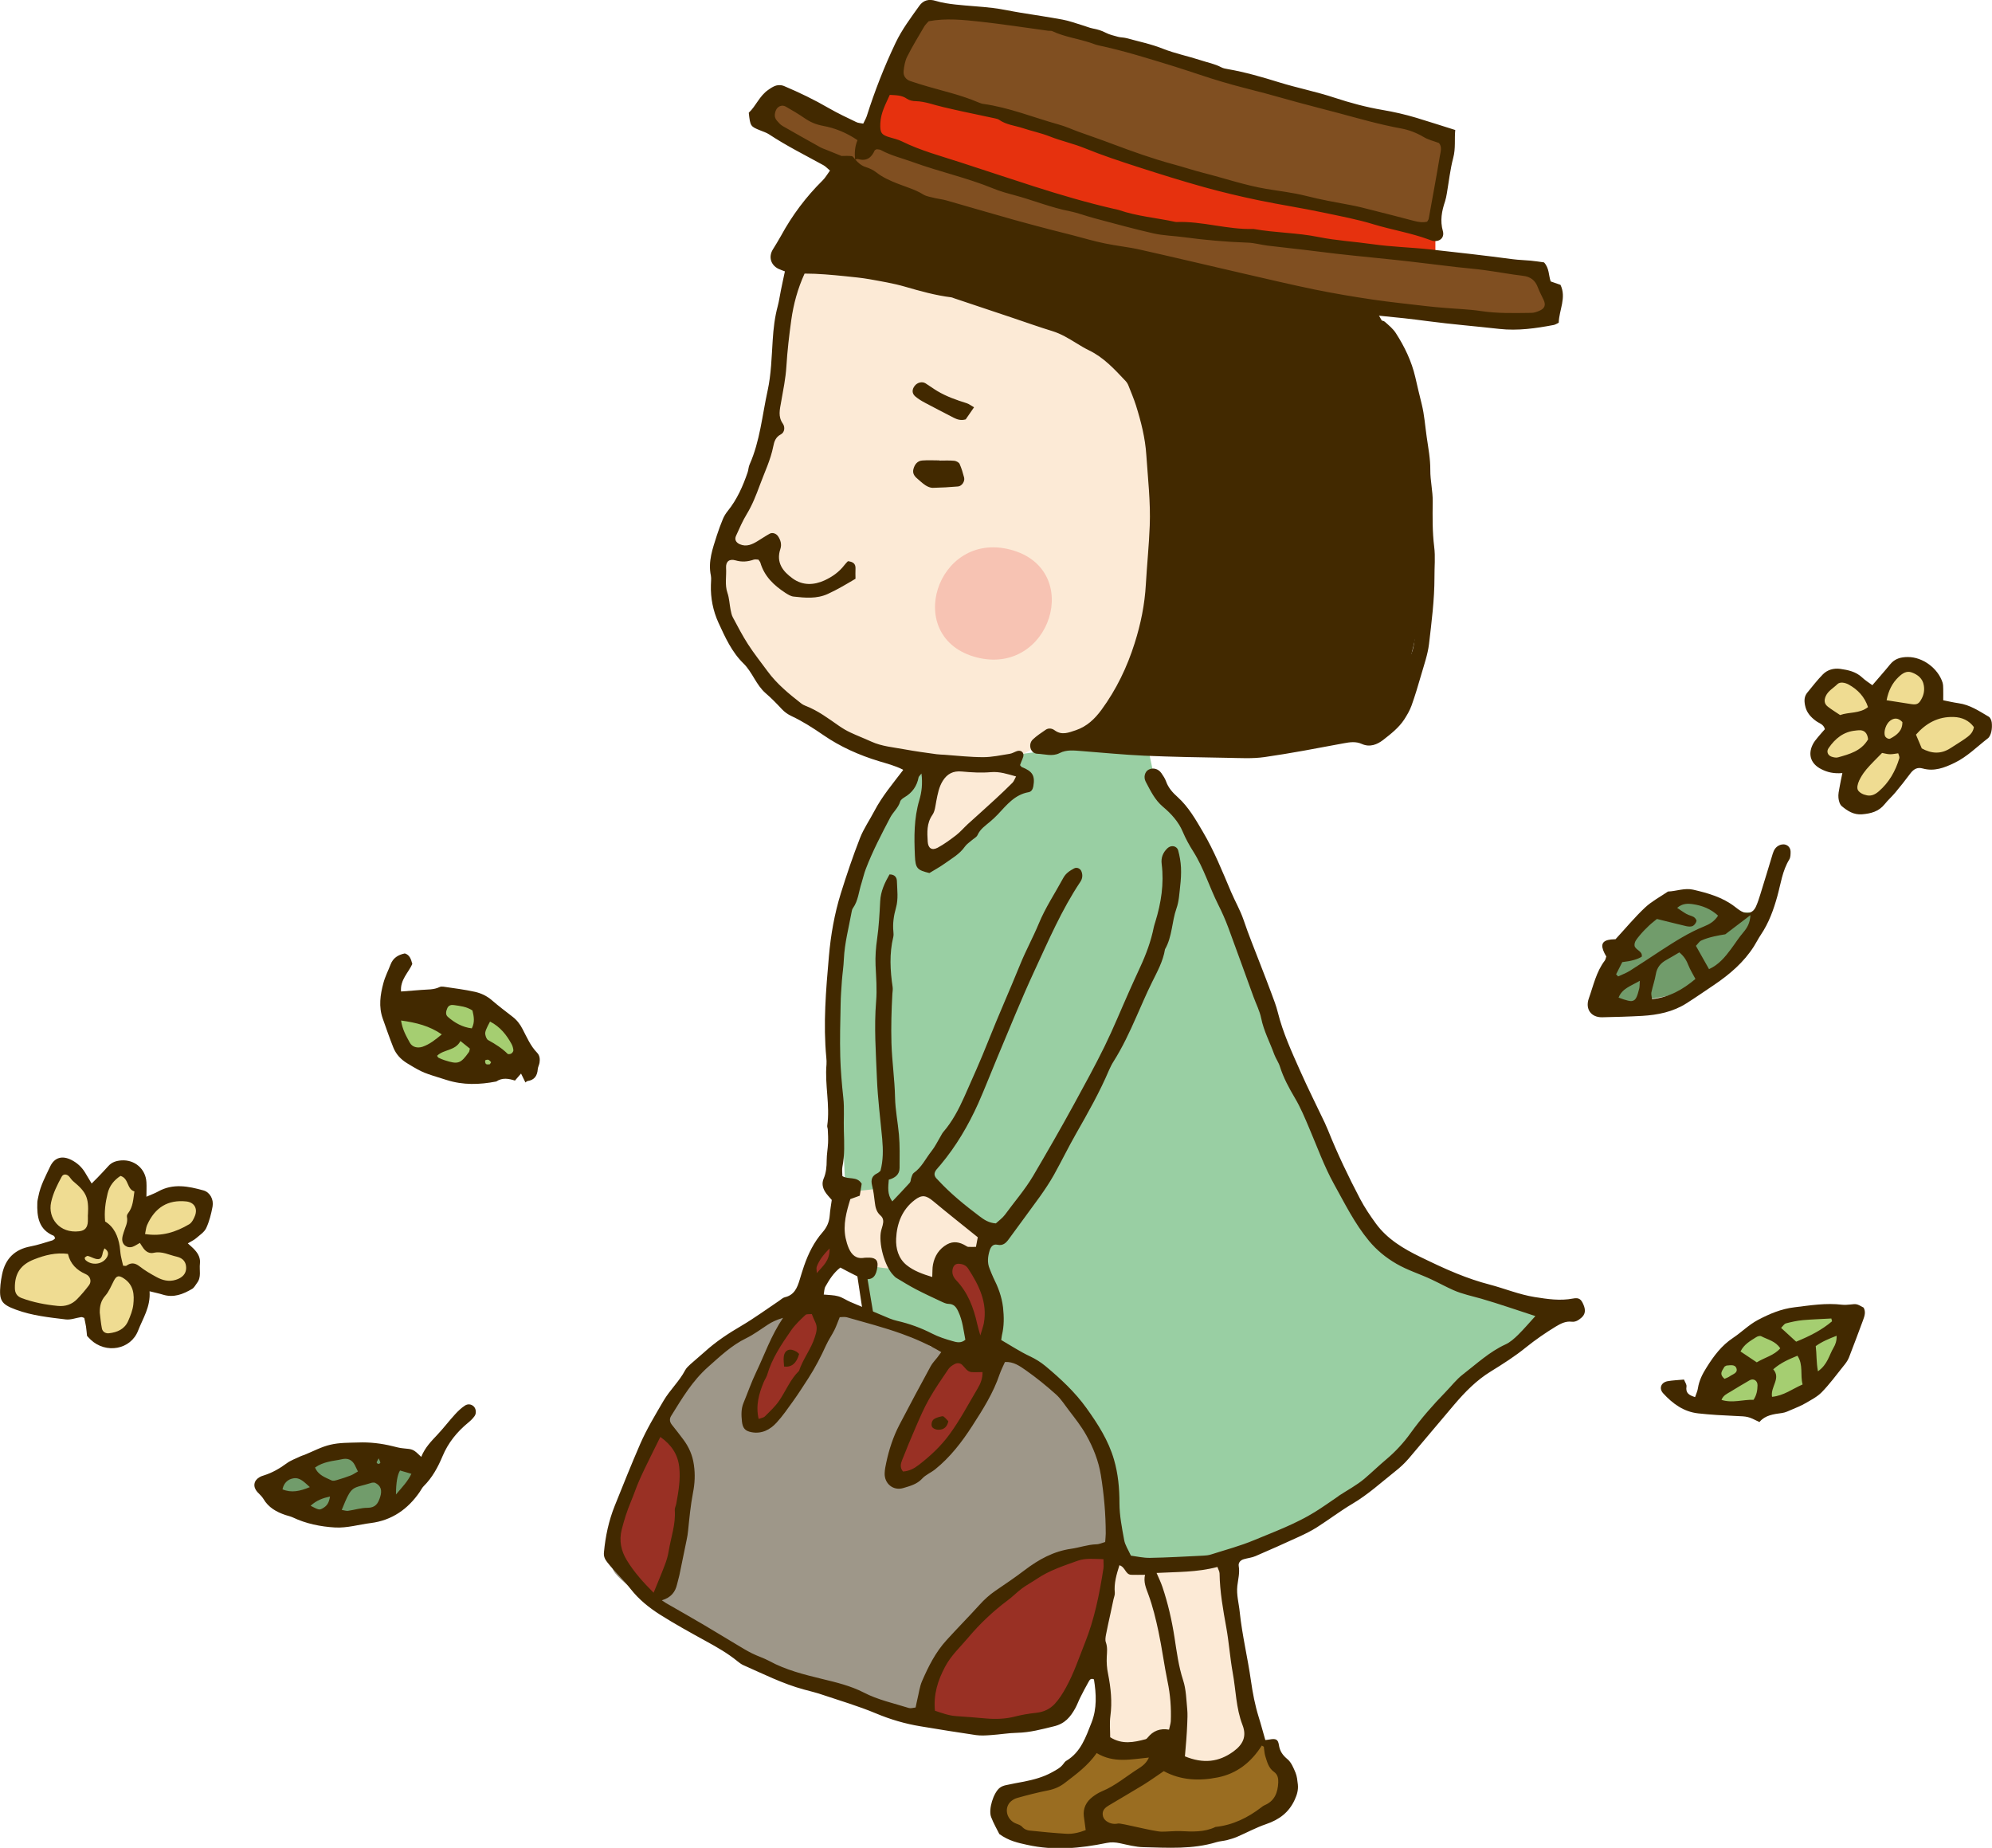 <?xml version="1.0" encoding="UTF-8"?>
<svg id="_レイヤー_2" data-name="レイヤー 2" xmlns="http://www.w3.org/2000/svg" viewBox="0 0 215.62 200">
  <defs>
    <style>
      .cls-1 {
        fill: #f7c3b3;
      }

      .cls-1, .cls-2, .cls-3, .cls-4, .cls-5, .cls-6, .cls-7, .cls-8, .cls-9, .cls-10, .cls-11, .cls-12 {
        stroke-width: 0px;
      }

      .cls-2 {
        fill: #99cfa3;
      }

      .cls-3 {
        fill: #719c6b;
      }

      .cls-4 {
        fill: #422900;
      }

      .cls-5 {
        fill: #a5ce71;
      }

      .cls-6 {
        fill: #9a6d21;
      }

      .cls-7 {
        fill: #993024;
      }

      .cls-8 {
        fill: #804f21;
      }

      .cls-9 {
        fill: #9e9789;
      }

      .cls-10 {
        fill: #e6310e;
      }

      .cls-11 {
        fill: #fcead6;
      }

      .cls-12 {
        fill: #efdc92;
      }
    </style>
  </defs>
  <g id="_レイヤー_1-2" data-name="レイヤー 1">
    <g>
      <path class="cls-6" d="M118.23,188.59s-2.04,2.78-3.98,3.52-5.74,1.95-6.02,2.78,0,3.15,1.57,3.61,6.3.56,6.3.56l3.43-.83s5.65.74,8.98.65,7.32-2.13,8.8-3.33,1.85-.83,1.76-2.41-.65-3.06-.65-3.06l-1.02-1.57-.93-.37-18.25.46Z"/>
      <path class="cls-2" d="M99.07,83.04s-8.5,11.97-8.5,18.91.95,27.12.95,27.12l.44,1.68,2.6,12.49,8.85,2.78,17.31,22.55s9.62.69,12.2.26,14.38-6.16,17.85-10.84,7.46-8.33,9.19-9.37,9.54-6.77,9.54-6.77c0,0-16.48-3.47-18.74-5.9s-12.49-22.38-13.36-25.68-6.25-17.7-7.81-20.3c-1.56-2.6-4.51-5.2-4.51-5.2l-1.04-4.86-24.98,3.12Z"/>
      <path class="cls-11" d="M85.87,28.45s-1.38,10.59-1.56,13.16-3.5,13.53-4.42,14.64-2.49,6.9-1.84,9.11,8.28,13.9,14.08,15.19,9.02,1.75,9.02,1.75c0,0-2.3,11.87-.92,11.41s7.46-5.8,7.46-5.8l2.85-3.31-1.1-1.66.18-.74,3.31-1.75s7.18,1.84,11.14-8.38c3.96-10.22,18.23-41.33-38.2-43.63Z"/>
      <path class="cls-4" d="M91.64,18.86s-5.27,5.17-6.56,8.85c0,0,19.09,3.78,24.95,6.36s13.12,4.47,13.62,10.24c.5,5.77,2.98,20.08.4,25.15-2.58,5.07-7.26,10.94-7.26,10.94,0,0,8.15.89,10.54.99s19.09-1.59,19.49-1.69,3.18,0,3.78-1.29,4.37-14.52,4.18-20.08-.89-12.53-1.69-15.91c-.8-3.38-4.47-9.35-4.47-9.35l-56.97-14.22Z"/>
      <path class="cls-8" d="M155.36,25.22l1.07-10.82s-35.4-9.62-38.07-10.29-18.17-3.34-18.17-3.34l-3.61,8.55s16.03,3.74,18.83,5.21,17.63,5.88,19.23,6.28,20.7,4.41,20.7,4.41Z"/>
      <path class="cls-8" d="M84.03,10.53l18.97,8.28s19.77,5.34,23.64,5.88,18.3,2,18.3,2l22.04,2.94,1.34,5.21s-18.7-.67-29.52-3.34c-10.82-2.67-34.86-8.68-40.21-10.42s-16.16-8.01-16.16-8.01l1.6-2.54Z"/>
      <path class="cls-10" d="M95.66,9.59l-1.6,5.08s25.65,10.29,37.53,11.22l23.78,1.87v-2.54s-28.45-6.14-32.73-7.75-22.17-7.21-22.84-7.21-4.14-.67-4.14-.67Z"/>
      <path class="cls-11" d="M91.52,129.07s-1.57,4.46-.2,6.36,5.77,1.9,5.77,1.9c0,0,4.46,2.89,5.18,2.62s.13-2.82.13-2.82l1.31-1.25h2.36l.72-2.56-6.69-5.31-2.82,2.36-1.64-.46-.66-1.25-3.48.39Z"/>
      <path class="cls-11" d="M120.71,168.57l2.36,1.05,9.84-.79s.33,9.58,1.18,11.15,1.84,7.35,1.64,8.4-1.71,3.08-4.53,2.95-4.4-1.05-4.4-1.05l-.66-.92-6.56-.39-.72-11.42,1.84-8.99Z"/>
      <path class="cls-9" d="M87.21,141.41s-4.12,0-9.46,5.09c-5.34,5.09-13.83,20.38-11.16,23.77,2.67,3.4,19.16,11.89,24.99,13.58,5.82,1.7,16.74,2.91,19.16,2.67s6.06-2.67,7.28-6.55c1.21-3.88,4.85-15.28.97-23.29s-11.89-10.43-11.89-10.43l-6.31-.49s-7.28-5.09-13.58-4.37Z"/>
      <path class="cls-7" d="M86.93,140.58s1.1-4.97,1.79-5.72,1.97-1.21,1.97-1.21c0,0-.46,1.56-.29,1.79s-.29,2.02-.29,2.02l-1.91,3.64,1.45,1.33s-5.72,12.66-7.63,11.8,3.87-12.14,3.87-12.14l1.04-1.5Z"/>
      <path class="cls-7" d="M103.29,135.55s-1.1,1.62-.87,2.49,2.6,5.2,2.6,5.2l-.64,3.58-2.08.69s-6.94,11.45-5.2,12.6,7.29-5.15,8.27-7.63c.98-2.49,1.97-4.86,1.97-4.86l-.24-1.38s2.9-7.7-3.81-10.71Z"/>
      <path class="cls-7" d="M71.55,154.63s2.78,1.5,2.66,3.01-.4,6.88-.81,7.92-2.54,8.15-2.54,8.15c0,0-4.68-4.45-4.63-6.3s5.32-12.78,5.32-12.78Z"/>
      <path class="cls-7" d="M119.65,167.52s-6.07,1.62-10.47,4.74c-4.39,3.12-5.84,6.19-6.48,6.82s-2.49,6.65-2.49,6.65c0,0,7.23,1.1,9.54.87s4.97-.23,6.71-3.35,4.57-12.95,3.18-15.73Z"/>
      <path class="cls-1" d="M109.38,59.49c-8.01-2.1-11.72,9.54-3.7,11.65,8.01,2.1,11.72-9.54,3.7-11.65Z"/>
      <path class="cls-5" d="M42.13,109.24s-.12,5.07,4.6,6.37c4.72,1.3,9.79.24,9.79.24l.59-2.71s-2.48-4.83-6.13-5.07-8.84,1.18-8.84,1.18Z"/>
      <path class="cls-3" d="M44.84,158.28s-4.01-1.65-7.19-1.53-8.96,3.18-8.96,3.18c0,0,4.24,6.6,9.67,4.95s7.07-3.89,6.48-6.6Z"/>
      <path class="cls-5" d="M184.43,151.56s.94-5.19,6.13-7.78c5.19-2.59,10.26-1.65,10.26-1.65,0,0-2.71,13.79-16.39,9.43Z"/>
      <path class="cls-3" d="M190.91,98.74s-3.18,5.42-6.37,7.55-10.73,2.24-10.73,2.24c0,0,.94-7.07,4.01-9.31,3.07-2.24,6.96-2.83,10.02-.47h3.07Z"/>
      <path class="cls-12" d="M7.54,134.78s-4.23.2-5.5,1.77-1.43,4.13.25,4.72,5.41.84,6.14.69l.74-.15.64-.1s-.44,3.05,2.11,3.1,3.39-1.87,3.49-2.85,0-3.1,0-3.1c0,0,3.24,1.67,4.47.29s1.43-2.75,1.23-3.1-2.16-1.72-2.16-1.72c0,0,2.65-.98,2.9-2.8s0-2.31,0-2.31c0,0-4.67-.05-5.45.74s-1.28.44-1.28.44c0,0,.39-2.21-.15-3s-1.13-.88-1.97-.79-3.14,2.7-3.14,2.7c0,0-1.28-2.7-2.56-2.8s-2.95,2.95-2.8,3.93,2.11,3.34,2.65,3.54.39.79.39.79Z"/>
      <path class="cls-12" d="M198.24,78.13s-1.91,3.12-.91,4.13,2.82.8,2.82.8c0,0-.6,4.53.91,4.43s4.73-3.92,4.73-3.92l.7-1.01s.7.5,3.32,0,5.53-2.01,4.93-3.52-2.92-2.62-2.92-2.62l-3.42.2s1.91-2.92.4-3.82-2.92-1.21-3.52-.6-1.71,3.52-1.71,3.52c0,0-3.52-3.32-5.03-2.21s-4.53,2.41-.3,4.63Z"/>
      <path class="cls-4" d="M97.74,83.3c-.87-.44-1.75-.66-2.61-.92-2.13-.65-4.16-1.55-5.99-2.81-1.12-.77-2.25-1.5-3.47-2.07-.4-.19-.74-.43-1.04-.75-.56-.6-1.13-1.19-1.75-1.72-1.04-.9-1.44-2.28-2.4-3.22-1.28-1.25-1.98-2.83-2.71-4.41-.59-1.3-.86-2.66-.82-4.08,0-.34.06-.69,0-1.01-.33-1.55.2-2.96.65-4.38.19-.59.41-1.18.65-1.76.13-.31.31-.6.52-.86,1.01-1.25,1.65-2.7,2.16-4.2.09-.27.09-.58.21-.84,1.13-2.54,1.36-5.31,1.95-7.99.39-1.78.43-3.64.55-5.46.08-1.26.22-2.49.55-3.71.15-.56.22-1.14.34-1.7.13-.66.28-1.31.43-2.04-.21-.08-.48-.17-.73-.29-.81-.42-1.05-1.29-.58-2.07.3-.49.61-.98.89-1.49,1.21-2.22,2.7-4.21,4.5-5.99.3-.29.51-.68.8-1.07-.28-.23-.47-.45-.71-.58-1.98-1.09-4.01-2.1-5.9-3.35-.28-.18-.61-.28-.92-.41-1.08-.43-1.1-.46-1.26-1.92.77-.71,1.15-1.81,2.09-2.46.27-.19.56-.39.87-.48.26-.07.59-.06.83.04,1.68.71,3.32,1.5,4.9,2.42.96.55,1.96,1.02,2.96,1.5.2.1.45.1.74.16.14-.3.29-.54.38-.81.86-2.71,1.89-5.35,3.12-7.93.69-1.45,1.65-2.72,2.57-4.01.42-.6,1.03-.77,1.79-.53.68.21,1.41.31,2.12.39,1.34.15,2.69.21,4.03.37,1,.12,1.99.35,2.99.51,1.52.25,3.05.47,4.56.75.71.13,1.39.38,2.08.59.42.12.82.3,1.24.38.48.09.92.22,1.36.45.42.22.9.32,1.36.45.28.07.58.06.86.13,1.35.37,2.73.65,4.02,1.17,1.3.51,2.66.78,3.98,1.21.77.26,1.58.4,2.31.79.21.11.46.15.69.19,1.9.33,3.75.87,5.59,1.44,1.98.61,4.02,1.01,5.98,1.66,1.7.56,3.42,1.02,5.18,1.32,1.24.21,2.46.49,3.66.85,1.38.42,2.75.86,4.21,1.32-.1.95.06,1.98-.22,3.02-.33,1.25-.47,2.56-.69,3.84-.05.28-.1.57-.19.85-.36,1.06-.56,2.1-.24,3.23.2.73-.36,1.19-1.09,1.06-.14-.03-.27-.09-.41-.14-1.95-.72-4.01-1.05-5.99-1.65-1.8-.55-3.64-.89-5.48-1.28-2.31-.49-4.64-.84-6.95-1.32-1.98-.41-3.96-.88-5.91-1.42-2.41-.67-4.8-1.42-7.19-2.19-1.92-.62-3.85-1.26-5.72-2.02-1.25-.51-2.57-.79-3.83-1.29-.94-.37-1.94-.57-2.89-.89-.86-.28-1.8-.36-2.57-.9-.11-.08-.27-.12-.41-.15-1.18-.25-2.35-.5-3.53-.75-.71-.15-1.41-.32-2.11-.48-.99-.22-1.93-.61-2.96-.64-.33,0-.71-.08-.97-.26-.55-.39-1.16-.38-1.86-.42-.43.97-.97,1.92-1.02,3.06-.05,1.05.11,1.28,1.08,1.55.41.12.84.22,1.23.41,2.04,1.01,4.23,1.59,6.38,2.29,2.66.86,5.3,1.75,7.96,2.6,2.84.91,5.7,1.75,8.61,2.42.19.04.38.07.56.13,1.97.68,4.05.84,6.08,1.28.05.01.1.02.14.02,2.81-.11,5.53.84,8.35.75,2.33.42,4.7.4,7.03.87,1.93.39,3.91.5,5.87.78,2.05.29,4.13.34,6.18.56,3.01.33,6.03.67,9.03,1.07.62.08,1.25.09,1.88.15.52.05,1.04.13,1.46.19.58.64.48,1.37.72,2.06.32.11.67.24,1.06.37.67,1.39-.15,2.71-.19,4.1-.19.09-.35.2-.53.24-1.95.37-3.9.65-5.89.43-2.58-.29-5.18-.5-7.75-.84-1.72-.23-3.44-.42-5.16-.58-.57-.05-1.15-.16-1.71-.29-2.3-.51-4.66-.68-6.93-1.37-1.33-.4-2.72-.61-4.09-.9-1.79-.38-3.58-.77-5.37-1.12-2.22-.43-4.4-1.05-6.61-1.55-2.39-.54-4.78-1.12-7.2-1.54-1.94-.34-3.81-1-5.73-1.47-1.55-.38-3.1-.72-4.56-1.37-.21-.1-.47-.08-.7-.14-.84-.22-1.67-.45-2.51-.67-1.21-.33-2.41-.66-3.62-.99-1.26-.34-2.47-.8-3.65-1.36-1.56-.73-3.17-1.38-4.82-2.09-.34.32-.66.61-.96.91-1.22,1.24-2.37,2.53-3.31,4.01-.46.73-1.02,1.4-1.27,2.25-.05.18-.08.37-.13.64.27.12.51.3.76.32,1.2.11,2.39.18,3.59.27.1,0,.19,0,.29.02,1.17.27,2.34.55,3.5.83.98.24,1.97.48,2.95.73,2.01.49,4.02,1.01,6.03,1.47,1.5.34,2.98.76,4.42,1.31.45.17.92.29,1.39.4.79.18,1.58.37,2.31.76.42.22.92.28,1.37.43,1.41.48,2.86.87,4.21,1.49,1,.45,1.87,1.18,2.78,1.81.59.41,1.2.81,1.71,1.31,1.36,1.33,2.46,2.86,3.08,4.67.57,1.65.92,3.35,1.03,5.09.26,3.8.45,7.6.39,11.41-.01.82-.05,1.64-.12,2.46-.13,1.54-.21,3.09-.46,4.6-.22,1.28-.63,2.52-1.01,3.77-.53,1.76-1.42,3.37-2.24,5-.38.77-.9,1.48-1.41,2.18-.53.74-1.11,1.44-1.68,2.17.74.39,1.35.55,2.23.63,2.31.21,4.63.09,6.94.09,1.49,0,2.99.02,4.48.08,2.37.09,4.71-.09,7.02-.57.7-.15,1.42-.25,2.13-.35,1.44-.19,2.85-.53,4.19-1.09,1.03-.43,2.03-.56,3.05-.15,1.14-.61,1.69-1.61,2.05-2.73.4-1.23,1.02-2.4,1.09-3.73,0-.14.05-.3.13-.41.63-.87.65-1.91.78-2.9.56-4.12.79-8.26.39-12.41-.05-.53-.1-1.06-.07-1.59.14-2.62-.26-5.2-.59-7.78-.2-1.52-.65-3.01-1.02-4.51-.19-.74-.54-1.45-.67-2.2-.19-1.15-.76-2.05-1.48-2.91-.34-.41-.66-.83-.94-1.28-.2-.31-.11-.7.14-.92.23-.2.71-.28.94-.07.43.38.9.76,1.2,1.24.94,1.46,1.69,3.02,2.09,4.73.23.98.45,1.97.7,2.94.29,1.17.37,2.37.54,3.56.17,1.19.4,2.35.39,3.57-.01,1.15.28,2.3.26,3.44-.02,1.63-.04,3.25.16,4.87.14,1.09.02,2.21.03,3.31,0,2.42-.31,4.81-.59,7.21-.14,1.14-.53,2.24-.85,3.35-.32,1.11-.65,2.22-1.04,3.31-.19.53-.49,1.04-.8,1.52-.59.9-1.45,1.56-2.28,2.21-.64.49-1.43.82-2.3.43-.64-.29-1.3-.2-1.98-.07-2.84.53-5.69,1.08-8.55,1.49-1.33.19-2.7.1-4.05.08-2.99-.05-5.97-.1-8.96-.23-2.26-.1-4.51-.33-6.77-.5-.82-.06-1.64-.18-2.41.22-.78.4-1.61.1-2.41.07-.75-.03-1.03-1.03-.48-1.55.41-.39.9-.71,1.38-1.04.31-.22.69-.16.96.04.79.59,1.53.26,2.32,0,1.2-.41,2.04-1.22,2.77-2.21,1.61-2.2,2.77-4.61,3.59-7.21.66-2.08,1.09-4.19,1.21-6.37.12-2.11.34-4.22.42-6.34.1-2.56-.2-5.11-.37-7.66-.12-1.84-.57-3.61-1.12-5.36-.23-.73-.54-1.44-.82-2.16-.07-.18-.18-.35-.31-.49-1.19-1.26-2.36-2.55-3.97-3.32-.47-.23-.92-.5-1.37-.78-.82-.5-1.63-1-2.57-1.29-1.47-.45-2.92-.97-4.38-1.46-2.1-.7-4.2-1.41-6.3-2.11-.09-.03-.18-.08-.27-.09-1.72-.21-3.38-.68-5.04-1.16-1.25-.36-2.54-.57-3.81-.8-.85-.15-1.72-.23-2.58-.32-1.48-.15-2.96-.29-4.45-.29-.75,1.64-1.2,3.31-1.44,5.02-.23,1.67-.43,3.35-.53,5.03-.08,1.31-.35,2.58-.57,3.85-.14.81-.36,1.57.19,2.35.25.36.2.94-.23,1.16-.57.3-.71.79-.81,1.29-.29,1.48-.95,2.82-1.46,4.21-.4,1.08-.81,2.14-1.42,3.14-.45.74-.79,1.54-1.15,2.33-.19.41,0,.74.42.92.71.3,1.31.02,1.89-.33.45-.27.88-.57,1.34-.82.3-.16.7-.01.89.27.29.42.42.9.26,1.38-.49,1.47.26,2.43,1.33,3.2,1.08.78,2.29.73,3.44.21.83-.38,1.59-.91,2.16-1.66.11-.15.25-.28.38-.42.52.06.85.24.82.81-.02.34,0,.67,0,1.09-.96.57-1.94,1.16-2.99,1.64-1.2.55-2.46.43-3.7.29-.32-.03-.63-.23-.91-.41-1.24-.81-2.27-1.79-2.7-3.27-.03-.09-.1-.16-.21-.32-.13,0-.33-.05-.5,0-.66.23-1.29.28-1.98.08-.66-.19-1.06.12-1.02.81.06.9-.16,1.81.15,2.71.2.58.22,1.22.34,1.83.06.28.11.58.25.83.52.97,1.03,1.96,1.63,2.89.65,1.01,1.41,1.96,2.12,2.93,1.01,1.38,2.31,2.44,3.64,3.48.15.12.33.21.51.28,1.32.51,2.44,1.36,3.58,2.15.39.27.81.52,1.24.72.74.35,1.51.64,2.25.98,1.16.53,2.42.62,3.65.85,1.13.21,2.28.36,3.42.52.29.04.58.04.87.06,1.39.1,2.79.26,4.18.26.95,0,1.91-.21,2.86-.36.28-.04.54-.21.81-.3.45-.14.78.16.67.61-.05.18-.14.36-.21.54-.05.13-.1.26-.14.37.08.09.13.19.21.22,1.14.45,1.43.92,1.23,2.07-.05.31-.21.59-.51.64-1.5.26-2.37,1.38-3.32,2.39-.26.28-.55.54-.84.79-.51.44-1.08.8-1.37,1.46-.11.24-.42.38-.63.57-.25.22-.55.41-.74.68-.57.82-1.43,1.29-2.21,1.85-.5.36-1.05.65-1.63,1.01-1.33-.32-1.51-.51-1.57-1.87-.09-2.03-.11-4.03.48-6.03.25-.83.37-1.76.23-2.87-.19.24-.29.32-.31.41-.18.95-.68,1.66-1.51,2.15-.2.12-.44.29-.49.49-.2.67-.75,1.11-1.06,1.69-.96,1.83-1.92,3.66-2.66,5.6-.19.49-.3,1.02-.46,1.52-.3.91-.35,1.9-.93,2.71-.08.11-.12.27-.14.41-.31,1.7-.76,3.37-.84,5.11-.03.77-.15,1.53-.21,2.3-.06.87-.13,1.73-.14,2.6-.04,1.88-.09,3.76-.04,5.64.04,1.49.17,2.98.33,4.46.13,1.2.02,2.4.06,3.6.04,1.3.1,2.6-.16,3.89-.06.32,0,.66,0,.99.67.42,1.57-.03,2.09.83-.06.36-.13.82-.21,1.29-.35.13-.66.24-1.02.37-.42,1.37-.81,2.75-.51,4.22.08.37.19.75.34,1.1.32.73.82,1.19,1.69,1.03.09-.02.19,0,.29-.01.79-.05,1.21.19,1.13.91-.12,1.04-.47,1.55-1.42,1.39-.37-.06-.72-.27-1.06-.43-.52-.25-1.02-.53-1.54-.8-.75.58-1.2,1.32-1.62,2.06-.13.23-.12.54-.18.86.57.06,1.09.05,1.58.19.46.13.86.42,1.3.61,1.41.6,2.83,1.2,4.25,1.79.27.11.54.19.82.26,1.32.3,2.58.76,3.79,1.38.68.35,1.43.59,2.17.8.44.13.94.28,1.42-.14-.2-1.01-.3-2.07-.76-3.04-.21-.46-.46-.83-1.05-.84-.27,0-.55-.14-.81-.26-.91-.43-1.83-.85-2.73-1.32-.72-.38-1.42-.81-2.12-1.23-.12-.07-.22-.19-.32-.29-.96-.97-1.65-3.53-1.32-4.85.05-.19.11-.37.16-.56.1-.39.11-.76-.24-1.06-.43-.37-.55-.88-.61-1.42-.07-.62-.15-1.25-.3-1.85-.15-.62,0-1.03.58-1.3.13-.06.22-.17.33-.26.31-1.15.29-2.3.19-3.46-.2-2.16-.48-4.32-.57-6.49-.11-2.79-.32-5.58-.09-8.39.11-1.29,0-2.6-.06-3.9-.04-.97.03-1.91.17-2.88.19-1.33.26-2.69.33-4.04.05-1.1.5-2.03,1.01-2.92.57,0,.79.32.8.73.03.96.17,1.92-.1,2.88-.24.84-.37,1.7-.28,2.58.02.19.03.39-.01.57-.44,1.81-.34,3.63-.07,5.45.03.23-.01.48-.03.71-.1,1.78-.15,3.56-.1,5.34.06,1.97.35,3.93.39,5.89.03,1.36.3,2.67.42,4,.11,1.2.07,2.41.07,3.61,0,.73-.5,1.09-1.17,1.28-.06.81-.19,1.56.38,2.35.67-.71,1.3-1.36,1.9-2.03.11-.13.09-.36.16-.54.07-.18.12-.41.26-.51.86-.6,1.29-1.56,1.91-2.34.39-.48.66-1.06.98-1.59.1-.16.18-.35.3-.49.99-1.14,1.68-2.47,2.29-3.83.88-1.98,1.77-3.96,2.57-5.98,1.12-2.82,2.36-5.59,3.5-8.4.6-1.47,1.37-2.87,1.98-4.34.72-1.75,1.77-3.31,2.66-4.96.27-.5.7-.78,1.17-1.03.31-.17.7.02.81.36.14.39.09.76-.14,1.1-2.02,3.02-3.44,6.35-4.96,9.62-1.44,3.1-2.71,6.28-4.04,9.43-.69,1.64-1.33,3.31-2.05,4.93-1.07,2.38-2.39,4.62-4.07,6.63-.15.19-.33.36-.47.55-.25.34-.25.61,0,.91.06.07.14.14.2.21,1.35,1.46,2.88,2.7,4.46,3.89.5.38,1.02.74,1.79.79.3-.28.7-.56.98-.93,1.02-1.4,2.16-2.7,3.05-4.2,1.51-2.57,3-5.15,4.43-7.77,1.13-2.07,2.27-4.14,3.31-6.26.95-1.94,1.77-3.96,2.65-5.93.39-.88.79-1.75,1.19-2.62.65-1.4,1.19-2.85,1.49-4.37.04-.19.11-.37.16-.55.63-2.05.96-4.13.69-6.27-.09-.68.14-1.24.62-1.7.4-.38,1.02-.28,1.17.25.16.6.27,1.22.3,1.84.03.67-.01,1.35-.09,2.02-.09.81-.13,1.65-.4,2.4-.51,1.45-.45,3.05-1.24,4.42-.21,1.31-.85,2.44-1.42,3.6-.6,1.21-1.12,2.45-1.67,3.68-.74,1.68-1.51,3.33-2.49,4.88-.18.28-.33.59-.47.9-1.02,2.4-2.3,4.66-3.59,6.92-.83,1.46-1.57,2.98-2.39,4.45-.45.8-.96,1.56-1.49,2.31-1.12,1.56-2.28,3.1-3.41,4.66-.3.41-.63.71-1.21.58-.48-.11-.72.24-.84.62-.2.65-.28,1.32,0,1.98.13.31.24.63.39.94.52,1.03.92,2.06,1.06,3.25.11,1.03.12,2-.12,2.99-.03.14-.04.28-.08.53,1.02.59,2.02,1.25,3.1,1.76.62.29,1.18.64,1.7,1.07,1.63,1.36,3.18,2.8,4.43,4.54,1.24,1.73,2.38,3.5,2.98,5.58.45,1.55.59,3.1.59,4.71,0,1.33.27,2.67.51,3.99.1.55.44,1.05.73,1.69.62.08,1.34.25,2.05.24,1.92-.03,3.84-.15,5.77-.24.29-.01.58-.04.86-.13,1.56-.5,3.16-.92,4.66-1.55,2.22-.92,4.49-1.76,6.55-3.03.86-.53,1.68-1.12,2.52-1.69.04-.03.07-.06.11-.09.93-.61,1.92-1.13,2.76-1.84.8-.68,1.56-1.42,2.37-2.1.99-.83,1.89-1.81,2.64-2.86,1.13-1.57,2.39-3,3.73-4.38.64-.65,1.2-1.4,1.92-1.95,1.48-1.14,2.86-2.44,4.6-3.24.51-.23.96-.64,1.37-1.04.64-.63,1.22-1.32,1.87-2.03-2.01-.65-3.92-1.32-5.85-1.88-1.02-.29-2.06-.5-3.03-.93-.79-.35-1.55-.77-2.34-1.14-1.26-.6-2.6-1-3.82-1.71-1.14-.66-2.12-1.46-2.97-2.48-1.56-1.88-2.62-4.05-3.79-6.15-1.07-1.93-1.82-4.04-2.69-6.07-.47-1.11-.93-2.22-1.55-3.26-.63-1.07-1.23-2.17-1.61-3.38-.14-.45-.44-.86-.61-1.31-.47-1.31-1.14-2.54-1.42-3.93-.16-.79-.55-1.54-.83-2.31-.91-2.49-1.8-4.99-2.72-7.47-.32-.86-.69-1.7-1.1-2.51-.95-1.89-1.56-3.95-2.7-5.75-.43-.68-.82-1.38-1.14-2.14-.44-1.06-1.25-1.96-2.14-2.7-.89-.75-1.35-1.74-1.87-2.72-.26-.5-.08-1.08.3-1.29.47-.26,1.06-.12,1.4.37.19.28.39.57.5.88.25.71.72,1.23,1.27,1.72,1.16,1.05,1.93,2.4,2.71,3.73,1.23,2.07,2.12,4.31,3.06,6.52.43,1.01.99,1.97,1.35,3.02.55,1.64,1.21,3.23,1.83,4.85.4,1.04.81,2.07,1.19,3.11.25.68.52,1.35.69,2.05.55,2.21,1.5,4.27,2.42,6.34.84,1.89,1.77,3.74,2.66,5.61.12.26.24.53.35.8,1.02,2.55,2.21,5.03,3.48,7.45.49.93,1.09,1.82,1.71,2.67,1.23,1.68,2.98,2.72,4.81,3.61,1.3.63,2.61,1.26,3.95,1.8,1.16.47,2.35.88,3.55,1.19,1.63.43,3.19,1.08,4.87,1.35,1.39.22,2.76.43,4.16.16.63-.12.87.06,1.12.65.27.62.2,1.07-.23,1.44-.3.25-.61.47-1.04.42-.66-.08-1.2.21-1.75.54-1.11.68-2.17,1.41-3.19,2.23-1.19.97-2.5,1.8-3.81,2.61-1.55.95-2.79,2.22-3.95,3.58-1.66,1.94-3.28,3.91-4.94,5.85-.44.51-.94.98-1.47,1.39-1.51,1.2-2.93,2.5-4.6,3.49-1.32.78-2.55,1.72-3.85,2.55-.61.39-1.26.71-1.91,1.01-1.58.73-3.16,1.43-4.76,2.12-.39.17-.84.21-1.25.33-.36.1-.62.37-.56.74.13.74-.07,1.44-.15,2.15-.11.97.17,1.9.26,2.84.26,2.49.86,4.94,1.21,7.41.19,1.34.44,2.65.84,3.94.26.82.47,1.65.72,2.5.16-.02.29-.04.43-.06.7-.13.94-.04,1.04.59.1.67.4,1.1.93,1.54.41.34.65.94.87,1.46.16.39.2.84.25,1.27.06.58-.08,1.1-.34,1.66-.63,1.38-1.68,2.15-3.08,2.63-1.09.37-2.11.93-3.18,1.39-.35.15-.72.25-1.09.35-.37.09-.77.11-1.13.22-2.59.79-5.26.6-7.9.54-.85-.02-1.71-.25-2.55-.43-.48-.1-.93-.13-1.42-.03-2.85.59-5.71.85-8.6.21-.99-.22-1.98-.42-3.02-1.17-.23-.47-.62-1.13-.89-1.84-.32-.83.26-2.65.94-3.17.18-.14.42-.23.65-.28.66-.15,1.32-.26,1.99-.39,1.04-.21,2.06-.48,3-1,.47-.26.94-.49,1.26-.94.08-.12.18-.24.3-.31,1.58-.94,2.11-2.58,2.73-4.14.6-1.52.51-3.11.26-4.67-.37-.17-.48.09-.59.28-.31.54-.6,1.1-.88,1.66-.2.39-.34.8-.55,1.18-.52.94-1.12,1.68-2.32,1.96-1.31.32-2.59.67-3.96.7-.96.02-1.92.19-2.88.25-.53.04-1.07.07-1.58,0-2-.29-4-.62-6-.95-1.67-.27-3.29-.75-4.84-1.4-1.91-.8-3.9-1.38-5.86-2.04-.64-.22-1.3-.37-1.95-.55-2.29-.62-4.4-1.69-6.56-2.64-.22-.1-.41-.25-.6-.4-1.05-.86-2.22-1.53-3.41-2.18-1.69-.93-3.38-1.86-5.01-2.89-1.17-.75-2.25-1.61-3.14-2.74-.8-1.02-1.76-1.91-2.56-2.93-.25-.32-.39-.62-.35-1.05.16-1.74.52-3.43,1.17-5.05.9-2.24,1.79-4.47,2.75-6.68.71-1.63,1.64-3.16,2.54-4.7.69-1.17,1.7-2.09,2.33-3.29.13-.25.36-.45.57-.65.5-.45,1.03-.88,1.53-1.33,1.22-1.11,2.57-2,3.99-2.83,1.41-.83,2.73-1.8,4.09-2.71.2-.13.39-.33.61-.38,1.01-.23,1.34-1.01,1.6-1.87.15-.51.31-1.02.48-1.52.46-1.33,1.08-2.59,2.01-3.65.47-.54.72-1.12.77-1.82.04-.57.15-1.14.22-1.67-.28-.34-.56-.6-.75-.93-.24-.42-.34-.87-.13-1.38.27-.62.33-1.29.33-1.98,0-.62.12-1.25.15-1.88.02-.48,0-.96-.03-1.44,0-.14-.08-.29-.06-.43.32-2.22-.28-4.43-.08-6.64.02-.24,0-.48-.02-.72-.35-3.67-.04-7.32.28-10.97.2-2.3.6-4.59,1.29-6.81.63-2.02,1.31-4.03,2.08-6,.4-1.02,1.05-1.95,1.56-2.93.83-1.58,1.98-2.94,3.1-4.41ZM92.56,17.27c-.07-.7-.04-1.4.26-2.1-1.18-.8-2.42-1.31-3.74-1.55-.74-.14-1.36-.4-1.96-.81-.67-.46-1.37-.88-2.08-1.28-.4-.23-.89-.01-1.06.42-.15.38-.18.76.1,1.09.19.22.38.45.62.59,1.37.79,2.75,1.56,4.13,2.33.17.09.35.15.53.22.57.23,1.15.47,1.73.7.35,0,.73-.03,1.11.02.14.02.25.23.37.36.32.36.66.67,1.14.82.41.13.82.32,1.15.58.7.55,1.48.89,2.29,1.21.94.37,1.92.64,2.79,1.18.35.22.82.27,1.23.38.42.1.86.14,1.27.26,2.45.7,4.89,1.42,7.35,2.11,1.25.35,2.51.68,3.76,1.01.84.22,1.68.43,2.52.64,1.16.3,2.32.65,3.5.89,1.27.27,2.57.39,3.84.68,3.66.82,7.3,1.69,10.95,2.53,2.67.61,5.34,1.25,8.02,1.8,2.07.42,4.16.77,6.26,1.08,1.9.28,3.82.47,5.74.7.62.07,1.24.13,1.87.18,1.34.12,2.7.15,4.03.35,1.83.28,3.65.22,5.48.2.28,0,.57-.1.83-.21.63-.25.77-.65.47-1.25-.21-.43-.43-.86-.6-1.3-.28-.75-.77-1.15-1.6-1.25-1.43-.17-2.85-.44-4.28-.63-.95-.13-1.92-.2-2.87-.31-2.25-.26-4.49-.55-6.74-.79-2.82-.3-5.65-.55-8.47-.92-1.77-.23-3.54-.4-5.31-.62-.72-.09-1.42-.3-2.14-.32-2.31-.08-4.61-.28-6.9-.59-1.1-.15-2.22-.17-3.29-.41-2.16-.49-4.29-1.08-6.43-1.65-.88-.23-1.74-.57-2.64-.75-2.04-.4-3.96-1.19-5.96-1.73-.79-.21-1.59-.43-2.34-.74-2.81-1.15-5.79-1.8-8.63-2.83-1.17-.43-2.4-.71-3.51-1.32-.15-.08-.36-.07-.46-.09-.13.07-.19.09-.21.12-.35.81-.9,1.21-1.81.94-.08-.02-.19.04-.28.05ZM90.89,142.57c-.21.51-.36.96-.57,1.38-.28.56-.64,1.07-.9,1.64-.56,1.23-1.18,2.43-1.91,3.56-.55.85-1.09,1.7-1.68,2.52-.56.78-1.11,1.58-1.76,2.29-.71.78-1.61,1.25-2.71,1.05-.71-.13-.97-.44-1.05-1.17-.07-.67-.1-1.35.17-2,.46-1.11.85-2.25,1.37-3.33.91-1.89,1.58-3.9,2.91-5.88-.75.23-1.21.45-1.65.74-.77.5-1.51,1.06-2.33,1.46-1.59.77-2.84,1.97-4.14,3.12-1.68,1.49-2.82,3.4-3.99,5.29-.2.32-.17.64.06.94.42.53.84,1.06,1.24,1.6.62.82,1.02,1.73,1.16,2.77.15,1.02.1,2.02-.1,3.02-.26,1.36-.39,2.74-.53,4.11-.03.34-.09.67-.16,1-.26,1.27-.52,2.54-.78,3.8-.07.33-.18.65-.25.98-.19.83-.64,1.44-1.65,1.74.21.14.33.23.45.3,1.34.77,2.68,1.53,4.01,2.31,1.24.73,2.47,1.49,3.7,2.22.53.32,1.07.65,1.62.92.6.3,1.26.5,1.85.82,1.8.98,3.75,1.46,5.71,1.94,1.54.37,3.11.75,4.51,1.47,1.56.81,3.25,1.16,4.9,1.68.2.06.45-.03.72-.06.07-.33.12-.61.19-.89.16-.65.24-1.34.5-1.95.69-1.59,1.47-3.15,2.66-4.45,1.16-1.28,2.39-2.52,3.55-3.8.52-.58,1.08-1.09,1.72-1.53,1.07-.73,2.16-1.46,3.19-2.25,1.52-1.15,3.12-2.04,5.05-2.31.9-.13,1.76-.45,2.69-.48.32,0,.64-.16.97-.25.02-.34.06-.62.06-.91,0-2.13-.19-4.24-.53-6.34-.25-1.52-.81-2.95-1.58-4.32-.55-.98-1.23-1.83-1.9-2.71-.44-.57-.83-1.2-1.36-1.68-1.04-.93-2.13-1.82-3.27-2.62-.65-.45-1.34-.96-2.27-.9-.19.43-.41.86-.57,1.31-.68,2.03-1.82,3.83-2.97,5.61-1.12,1.74-2.39,3.39-4.02,4.7-.45.36-1.03.59-1.4,1-.57.62-1.32.8-2.04,1.02-1.09.33-2.06-.48-2.02-1.6.01-.38.09-.77.17-1.14.3-1.42.75-2.8,1.42-4.09,1.11-2.14,2.25-4.25,3.4-6.37.18-.33.46-.61.7-.92.13-.17.26-.35.44-.59-1.42-.84-2.84-1.47-4.27-1.98-1.94-.7-3.96-1.22-5.95-1.79-.26-.07-.56-.01-.8-.01ZM100.5,2.32c-.15.18-.34.34-.46.55-.63,1.08-1.29,2.15-1.85,3.27-.23.46-.32,1.01-.38,1.53-.06.54.23.94.74,1.11.64.22,1.28.41,1.93.6,1.8.52,3.64.94,5.37,1.68.18.07.36.15.55.18,2.83.39,5.48,1.48,8.21,2.24.74.2,1.44.53,2.16.79,1.22.44,2.46.86,3.67,1.32,2.16.81,4.33,1.59,6.56,2.19,1.12.3,2.22.67,3.33.95,2.24.57,4.43,1.32,6.72,1.71,1.42.24,2.87.4,4.27.75,1.64.42,3.29.71,4.95,1.02.76.14,1.5.34,2.25.53,1.49.38,2.99.75,4.47,1.15.52.14,1.02.22,1.49.1.09-.16.16-.24.17-.33.4-2.23.82-4.46,1.19-6.69.08-.5.29-1.05-.08-1.49-.58-.22-1.16-.35-1.64-.64-.76-.45-1.57-.77-2.42-.93-2.33-.42-4.6-1.08-6.88-1.69-1.44-.38-2.89-.75-4.33-1.14-1.16-.31-2.31-.65-3.47-.96-1.58-.42-3.17-.8-4.74-1.27-1.71-.5-3.38-1.1-5.08-1.63-2.76-.85-5.51-1.72-8.34-2.32-.28-.06-.55-.18-.82-.27-1.37-.45-2.82-.64-4.14-1.26-.12-.06-.29-.02-.43-.04-2.44-.33-4.87-.71-7.32-.98-1.86-.2-3.74-.41-5.64-.05ZM119.44,168.75c-1-.02-1.92-.14-2.79.17-1.53.55-3.09,1.05-4.45,1.98-.52.35-1.07.64-1.57,1.01-.54.4-1.01.89-1.55,1.29-1.58,1.18-3.01,2.53-4.28,4.04-.86,1.03-1.86,1.93-2.5,3.15-.79,1.48-1.27,3-1.1,4.76.77.26,1.52.54,2.36.59,1.05.06,2.1.16,3.16.25,1.06.09,2.11.06,3.15-.21.74-.19,1.51-.32,2.27-.4.81-.08,1.51-.4,2.04-.98.48-.52.87-1.15,1.21-1.77.84-1.52,1.39-3.17,2.03-4.78,1.05-2.61,1.59-5.34,2.02-8.1.04-.28,0-.57,0-1.03ZM128.26,190.09c2,.82,3.67.62,5.24-.52,1.06-.77,1.47-1.65.99-2.88-.71-1.84-.71-3.78-1.06-5.67-.29-1.61-.4-3.25-.69-4.86-.35-1.94-.7-3.88-.73-5.86,0-.22-.14-.43-.23-.71-2.2.59-4.39.53-6.59.65.23.53.46,1,.63,1.5.6,1.78,1.02,3.61,1.31,5.47.24,1.56.44,3.13.94,4.66.32.99.34,2.08.44,3.13.05.52.02,1.05,0,1.57-.02.57-.06,1.15-.1,1.72-.04.57-.1,1.14-.15,1.78ZM121.17,169.4c-.32,1.02-.6,1.96-.5,2.99.02.23-.09.47-.14.7-.11.52-.22,1.04-.33,1.55-.16.75-.34,1.5-.48,2.26-.05.27-.11.6-.02.84.19.53.13,1.03.1,1.56-.03.62.01,1.25.14,1.86.3,1.52.46,3.03.25,4.58-.1.75-.02,1.53-.02,2.28,1.29.82,2.56.55,3.82.22.09-.02.17-.09.23-.17.58-.73,1.34-1.04,2.32-.87.07-.35.17-.63.19-.9.06-1.45-.05-2.88-.35-4.31-.37-1.79-.6-3.61-.98-5.4-.29-1.36-.62-2.73-1.1-4.03-.25-.69-.54-1.31-.36-2.12-.55,0-1.02.02-1.5,0-.63-.03-.62-.83-1.26-1.03ZM136.82,189.06c-.08-.05-.16-.1-.24-.14-1.14,1.8-2.69,3.04-4.77,3.45-2.01.4-4,.32-5.84-.68-.78.53-1.48,1.03-2.22,1.49-1.23.75-2.47,1.47-3.71,2.21-.39.23-.73.51-.68,1.02.05.49.41.76.83.91.25.09.57.1.83.04.31-.08,3.87.88,4.73.88.67,0,1.34-.08,2.01-.06,1.3.06,2.59.14,3.81-.45,1.88-.2,3.5-1,4.97-2.13.11-.09.23-.18.36-.23,1.08-.46,1.41-1.37,1.46-2.45.02-.45-.06-.87-.46-1.15-.6-.42-.75-1.1-.95-1.73-.09-.31-.1-.64-.15-.96ZM71.47,155.53c-.38.77-.72,1.44-1.05,2.12-.42.86-.85,1.72-1.23,2.59-.33.75-.58,1.53-.9,2.28-.41.98-.73,1.98-.99,3.01-.31,1.22-.07,2.32.54,3.32.79,1.31,1.83,2.45,2.91,3.53.42-1.03.83-1.99,1.2-2.97.19-.49.35-1.01.43-1.53.24-1.47.77-2.89.66-4.42-.02-.23.11-.46.16-.7.24-1.33.48-2.65.32-4.01-.16-1.37-.85-2.38-2.04-3.23ZM118.72,189.72c-.97,1.39-2.22,2.29-3.44,3.23-.55.43-1.13.68-1.81.82-1.13.22-2.25.51-3.36.82-.3.08-.63.28-.83.52-.6.74-.25,1.87.67,2.24.27.11.51.16.72.4.17.2.48.34.75.37,1.34.14,2.67.27,4.01.35.72.04,1.42-.14,2.09-.4-.07-.52-.14-1-.2-1.47-.11-.9.26-1.6.95-2.13.3-.23.64-.44.99-.59,1.49-.61,2.69-1.67,4.04-2.51.44-.28.83-.62,1.06-1.15-1.92.18-3.79.64-5.66-.49ZM110,84.04c-.97-.27-1.79-.55-2.74-.47-1.04.09-2.1.03-3.15-.07-.94-.09-1.58.25-2.06,1.01-.42.67-.55,1.42-.7,2.18-.1.51-.14,1.1-.42,1.5-.64.92-.57,1.91-.51,2.92.05.69.44.97,1.07.64.71-.38,1.37-.87,2.01-1.36.45-.35.83-.8,1.25-1.19.99-.9,2-1.79,2.98-2.7.63-.58,1.26-1.18,1.87-1.79.15-.15.22-.38.38-.67ZM105.84,133.91c-1.7-1.37-3.28-2.62-4.83-3.91-.78-.65-1.23-.72-2.02-.11-1.36,1.05-1.91,2.54-1.99,4.16-.05,1.06.24,2.15,1.13,2.87.78.63,1.73.97,2.78,1.29.03-.52,0-.95.08-1.35.18-.94.67-1.7,1.52-2.18.7-.39,1.39-.25,2.05.16.08.05.17.11.26.11.27.01.54,0,.82,0,.08-.41.14-.73.2-1.05ZM97.77,159.26c.63-.04,1.18-.32,1.68-.71,1.22-.94,2.34-1.98,3.27-3.23,1.18-1.59,2.09-3.34,3.1-5.04.31-.51.55-1.1.53-1.78-.45,0-.83.03-1.2,0-.48-.05-.69-.49-1-.78-.23-.22-.55-.23-.81-.09-.25.13-.51.3-.67.53-.73,1.07-1.47,2.14-2.11,3.27-.57,1-1.02,2.07-1.48,3.13-.5,1.14-.97,2.3-1.43,3.46-.16.4-.26.83.1,1.25ZM82.12,153.57c.26-.1.53-.13.67-.27.54-.54,1.12-1.07,1.55-1.7.73-1.07,1.2-2.31,2.15-3.23.42-1.29,1.3-2.35,1.71-3.65.19-.58.32-1.1.03-1.66-.13-.25-.22-.52-.36-.84-.25.03-.56-.03-.69.1-.55.52-1.12,1.05-1.55,1.67-1.04,1.5-2.07,3.02-2.59,4.81-.08.27-.26.51-.37.78-.52,1.25-.89,2.52-.55,4ZM106.11,144.54c.18-.62.31-.96.38-1.31.42-2.26-.53-4.14-1.7-5.94-.23-.35-.59-.49-.99-.51-.32-.02-.55.14-.65.45-.16.51-.01.95.35,1.33,1.28,1.34,1.89,2.99,2.28,4.75.07.32.17.64.34,1.24ZM89.79,135.13c-.73.73-1.13,1.3-1.38,1.96-.07.17,0,.39,0,.7.65-.77,1.41-1.31,1.39-2.66Z"/>
      <path class="cls-4" d="M16.19,139.76c.12,1.69-.73,2.93-1.24,4.25-.8,2.08-3.5,2.54-5.14.98-.14-.13-.26-.28-.39-.41-.04-.35-.06-.68-.11-1.01-.05-.32-.13-.64-.19-.93-.16-.05-.25-.11-.33-.09-.56.08-1.14.32-1.68.25-1.81-.22-3.64-.41-5.37-1.05-1.61-.59-1.85-.99-1.69-2.7.04-.38.1-.77.18-1.14.35-1.68,1.36-2.69,3.07-3.01.8-.15,1.58-.42,2.36-.65.12-.03.21-.15.31-.22-.06-.12-.08-.25-.15-.28-1.64-.67-1.83-2.07-1.78-3.58,0-.24.08-.47.12-.71.22-1.15.78-2.17,1.27-3.21.47-.99,1.31-1.21,2.3-.71.61.31,1.11.76,1.47,1.35.23.37.44.74.72,1.2.25-.25.45-.44.63-.63.4-.42.8-.83,1.18-1.26.38-.43.87-.57,1.41-.61,1.44-.1,2.63.92,2.71,2.36.03.47,0,.95,0,1.57.5-.22.9-.36,1.26-.56,1.62-.91,3.27-.58,4.92-.12.68.19,1.12.95.98,1.74-.15.8-.35,1.61-.69,2.34-.21.44-.71.76-1.1,1.1-.24.21-.55.34-.89.55.31.29.58.5.79.75.36.41.59.87.52,1.45-.08.7.18,1.45-.31,2.08-.17.23-.31.52-.54.65-.97.57-1.99.98-3.15.62-.41-.13-.83-.21-1.46-.37ZM7.36,135.71c-1.31-.17-2.5.13-3.66.59-1.47.57-2.11,1.53-2.09,3.09,0,.54.21.9.73,1.1,1.27.47,2.58.72,3.92.85.82.08,1.53-.16,2.09-.74.46-.47.89-.98,1.29-1.51.3-.4.14-.98-.36-1.19-.98-.43-1.66-1.1-1.92-2.17ZM11.36,132.19c1,.6,1.42,1.6,1.6,2.72.05.33.06.67.12,1,.07.37.17.74.25,1.08.16,0,.29.04.35,0,.5-.36.93-.32,1.43.07.56.44,1.19.81,1.82,1.15.64.35,1.33.54,2.08.31.73-.22,1.14-.66,1.14-1.29,0-.61-.31-1.06-1.02-1.22-.82-.18-1.6-.62-2.48-.42-.48.11-.84-.11-1.12-.48-.14-.19-.26-.39-.39-.59-.26.14-.5.31-.76.41-.61.22-1.19-.21-1.15-.86.01-.24.09-.47.16-.7.16-.55.48-1.05.35-1.67-.03-.12.04-.3.13-.4.53-.68.55-1.5.68-2.35-.84-.24-.59-1.42-1.51-1.68-.69.45-1.19,1.06-1.39,1.89-.24.98-.38,1.98-.27,3.06ZM9.52,131.47c.1-1.84-.17-2.44-1.57-3.6-.18-.14-.3-.35-.45-.52-.26-.3-.65-.32-.82,0-.48.88-.93,1.77-1.15,2.78-.37,1.72.93,3.39,3.05,3.13.62-.07.9-.41.93-1.06.01-.24,0-.48,0-.72ZM10.8,142.08c.07.57.12,1.14.23,1.7.07.36.4.56.76.52.91-.1,1.69-.44,2.08-1.32.25-.57.49-1.17.56-1.78.12-1.07.05-2.11-1-2.82-.54-.36-.8-.35-1.1.22-.29.55-.52,1.16-.92,1.62-.5.56-.62,1.16-.61,1.85ZM15.7,133.56c1.81.29,3.34-.21,4.78-1.06.29-.17.5-.59.63-.93.3-.8-.1-1.45-.96-1.54-1.96-.2-3.37.63-4.23,2.56-.12.28-.14.61-.22.97ZM11.31,135.1c-.07.18-.16.33-.19.5-.11.61-.3.77-.81.63-.27-.08-.53-.23-.8-.3-.09-.02-.24.09-.33.18-.03.03.02.2.07.26.7.66,1.91.48,2.35-.34.17-.32.14-.64-.29-.92Z"/>
      <path class="cls-4" d="M199.42,83.67c-.94.08-1.63-.09-2.29-.43-1.1-.56-1.46-1.54-.92-2.65.14-.3.37-.56.58-.82.24-.3.5-.57.74-.85-.13-.54-.61-.63-.95-.88-.6-.44-1.05-.94-1.2-1.72-.1-.52-.08-.96.25-1.36.55-.67,1.08-1.36,1.68-1.97.49-.5,1.17-.69,1.87-.6.86.12,1.71.3,2.38.93.34.32.74.57,1.11.84.68-.8,1.32-1.51,1.92-2.25.51-.64,1.19-.8,1.93-.8,1.6,0,3.24,1.21,3.74,2.74.07.22.08.47.08.71.01.38,0,.76,0,1.23.55.11,1.1.24,1.66.32,1.24.17,2.24.86,3.27,1.46.17.1.29.39.32.61.04.33.03.68-.04,1-.06.26-.18.58-.38.73-1.18.91-2.23,1.99-3.6,2.65-1.11.54-2.21.96-3.46.61-.6-.17-1,.1-1.35.57-.52.7-1.06,1.38-1.61,2.04-.37.44-.8.82-1.16,1.27-.63.78-1.47,1-2.42,1.08-.91.08-1.59-.36-2.21-.88-.22-.18-.33-.59-.36-.9-.04-.37.05-.77.12-1.15.08-.47.18-.93.31-1.56ZM201.9,86.03c.56.19,1.02,0,1.45-.37,1.13-.97,1.82-2.2,2.24-3.6.04-.15-.07-.34-.12-.53-.35.04-.63.11-.9.1-.28,0-.55-.09-.85-.14-.58.6-1.17,1.16-1.69,1.77-.35.41-1.05,1.41-.98,2.06.05.5.85.73.86.71ZM213.66,78.69c-.53-.71-1.27-1.06-2.18-1.09-1.7-.06-3.01.68-4.09,1.91.22.52.43,1,.63,1.49,1.04.57,2.07.65,3.11-.03.51-.34,1.05-.65,1.56-1.01.42-.3.87-.61.97-1.26ZM202.2,76.53c-.37-1.12-1.1-1.89-2.09-2.44-.4-.22-.95-.32-1.23-.04-.42.42-.99.71-1.25,1.28-.21.47-.17.85.23,1.16.41.32.86.59,1.32.9.97-.35,2.09-.13,3.02-.86ZM204.22,75.79c1.01.16,1.85.29,2.69.42.61.09.82-.05,1.12-.64.23-.45.29-.91.21-1.39-.12-.75-.65-1.16-1.3-1.4-.56-.21-1,.09-1.41.47-.72.68-1.12,1.51-1.32,2.54ZM202.21,80.02q-.12-1.08-1.07-.98c-.1,0-.19.02-.29.03-1.31.12-2.21.87-2.92,1.9-.25.36-.1.78.33.93.22.07.48.13.69.07,1.25-.35,2.52-.69,3.25-1.94ZM205.92,78.15c-.43-.46-.87-.48-1.31-.16-.47.34-.74,1.2-.58,1.65.07.2.4.39.57.3.75-.39,1.34-.88,1.32-1.79Z"/>
      <path class="cls-4" d="M173.85,103.49c-.09-.16-.14-.24-.18-.33-.46-.93-.25-1.37.71-1.48.19-.02.38-.02.49-.03,1.1-1.19,2.08-2.38,3.2-3.43.73-.68,1.64-1.16,2.48-1.73.91-.03,1.79-.41,2.72-.2,1.6.37,3.17.81,4.51,1.84.23.18.46.36.71.5.65.36,1.25.19,1.56-.47.2-.43.35-.9.49-1.35.46-1.47.9-2.94,1.35-4.42.12-.38.29-.7.68-.89.6-.3,1.23.02,1.25.68,0,.28,0,.61-.14.84-.75,1.22-.92,2.62-1.29,3.96-.41,1.48-.92,2.9-1.79,4.19-.27.4-.48.83-.74,1.24-1.1,1.74-2.63,3.04-4.31,4.18-1,.67-1.99,1.36-3,2-1.46.93-3.11,1.26-4.8,1.36-1.44.08-2.89.12-4.33.15-1.19.02-1.85-.88-1.44-2.04.5-1.4.8-2.88,1.73-4.1.08-.11.1-.27.17-.47ZM174.93,105.45c.07.08.15.15.22.23.42-.2.87-.36,1.27-.61,1.14-.72,2.26-1.47,3.39-2.21,1.5-.97,3-1.93,4.66-2.6.57-.23,1.11-.54,1.5-1.16-.8-.74-1.72-1.09-2.72-1.24-.55-.08-1.13-.1-1.71.4.39.26.69.48,1.01.66.25.14.55.19.79.33.14.09.32.32.29.44-.05.2-.22.44-.4.53-.19.09-.47.07-.7.02-1.02-.24-2.04-.5-3.18-.78-.24.2-.59.46-.9.76-.35.33-.69.68-.99,1.05-.26.33-.59.65-.53,1.11.15.48.88.55.78,1.16q-.67.43-2.11.59c-.21.41-.44.86-.67,1.32ZM181.77,103.08c-.48.28-.93.56-1.39.81-.63.34-1.03.82-1.15,1.56-.11.66-.34,1.3-.48,1.96-.04.2.04.43.07.73,1.9-.21,3.36-1.06,4.7-2.19-.28-.53-.56-.97-.75-1.45-.2-.5-.43-.96-.99-1.42ZM189.48,99.04c-.97.74-1.79,1.36-2.73,2.08-.29.05-.77.12-1.23.23-.46.11-.93.24-1.36.44-.23.1-.38.37-.59.58.49.88.95,1.69,1.42,2.52,1.07-.49,1.74-1.32,2.36-2.15.46-.61.86-1.26,1.36-1.84.4-.47.72-.99.76-1.86ZM177.5,106.15c-1,.58-1.92.84-2.3,1.82,1.7.63,1.85.56,2.24-1,.04-.17.03-.36.06-.82Z"/>
      <path class="cls-4" d="M190.45,153.91c-1.26-.63-1.27-.6-2.6-.66-1.35-.06-2.7-.13-4.03-.28-1.57-.17-2.77-1.05-3.8-2.18-.47-.52-.23-1.16.47-1.3.56-.1,1.14-.12,1.79-.18.1.27.31.54.27.76-.11.72.29.93.93,1.14.12-.37.27-.66.31-.97.13-.83.49-1.54.94-2.25.77-1.23,1.62-2.37,2.86-3.19.92-.61,1.69-1.41,2.69-1.94,1.25-.66,2.52-1.2,3.94-1.37,1.72-.21,3.43-.49,5.17-.28.28.03.58.01.86-.02.72-.08.71-.09,1.47.33.26.46.11.91-.06,1.37-.51,1.35-1,2.71-1.53,4.05-.14.35-.39.67-.63.96-.75.94-1.47,1.92-2.31,2.78-.49.5-1.16.84-1.78,1.2-.46.27-.95.46-1.44.67-.35.15-.71.33-1.08.38-.92.12-1.82.24-2.42.95ZM191.81,151.18c1.29-.13,2.2-.86,3.31-1.34-.28-1.03.1-2.13-.56-3.11-.91.38-1.79.74-2.62,1.47.87.99-.32,1.86-.13,2.98ZM198.31,143.01c-.03-.1-.05-.2-.08-.31-1.03.06-2.07.09-3.1.18-.61.06-1.22.19-1.82.35-.18.05-.32.29-.52.49.59.54,1.1,1.01,1.63,1.49,1.45-.59,2.76-1.25,3.89-2.21ZM190.15,147.45c.91-.55,1.88-.75,2.55-1.52-.51-.79-1.36-.94-2.06-1.31-.13-.07-.39,0-.54.1-.63.4-1.31.76-1.7,1.55.57.38,1.12.75,1.75,1.17ZM189.81,151.5c.34-.52.42-1.03.43-1.56.02-.51-.44-.8-.86-.55-.7.4-1.39.82-2.08,1.24-.36.22-.77.38-.96.88,1.19.38,2.35-.05,3.48-.01ZM196.79,148.41c1.05-.75,1.2-1.75,1.68-2.55.21-.35.35-.75.33-1.29-.85.33-1.58.63-2.26,1.12.11.86.05,1.7.24,2.73ZM186.67,149.23c.22-.1.41-.16.56-.27.32-.24.92-.35.72-.89-.15-.41-.65-.31-1.02-.28-.09,0-.17.08-.26.12-.2.39-.66.77,0,1.32Z"/>
      <path class="cls-4" d="M56.88,117.17c-.17-.35-.3-.61-.48-.98-.27.31-.44.51-.66.76-.66-.21-1.36-.35-2.02.1-1.81.35-3.58.41-5.4-.17-2.44-.77-2.46-.71-4.26-1.81-.69-.42-1.2-.98-1.49-1.71-.41-1.03-.77-2.08-1.14-3.12-.46-1.29-.27-2.58.07-3.84.18-.69.52-1.34.78-2.02.27-.7.81-1.04,1.54-1.19.53.16.67.62.81,1.14-.41.93-1.33,1.71-1.22,2.98.77-.06,1.48-.11,2.19-.17.67-.06,1.35,0,1.98-.31.12-.06.29-.06.43-.04,1.14.17,2.29.31,3.42.56.64.15,1.26.43,1.79.89.73.63,1.5,1.21,2.26,1.8.47.36.81.8,1.08,1.33.47.89.86,1.83,1.58,2.57.29.3.32.69.26,1.08-.04.24-.17.46-.19.69-.05.71-.35,1.18-1.1,1.29-.08.01-.16.1-.23.15ZM43.41,110.44c.15,1.01.57,1.71.95,2.41.27.49.84.62,1.38.44.77-.27,1.39-.76,2.08-1.34-1.33-.91-2.73-1.27-4.41-1.5ZM53.04,110.57c-.39.73-.57,1.11-.51,1.39.04.22.14.52.31.61.76.42,1.49.87,2.11,1.49.06.06.29.03.4-.04.11-.07.23-.24.22-.35-.02-.23-.09-.48-.2-.68-.54-.98-1.21-1.85-2.33-2.43ZM51.15,109.37c-.68-.44-1.35-.49-2.01-.59-.3-.05-.58.02-.72.33-.14.32-.23.69.05.94.75.66,1.6,1.13,2.6,1.25.34-.67.23-1.27.07-1.93ZM49.84,112.67c-.56,1.08-1.81.88-2.53,1.6.06.08.09.17.16.21.21.1.43.2.66.27,1.45.47,1.73.38,2.63-.89.05-.07.05-.18.1-.37-.28-.23-.59-.48-1.02-.82ZM53.16,114.96c-.1-.09-.18-.22-.3-.26-.1-.03-.32.02-.34.07-.03.11,0,.3.08.38.08.07.26.06.39.04.06,0,.1-.14.17-.23Z"/>
      <path class="cls-4" d="M45.6,157.67c.42-1.04,1.11-1.71,1.76-2.41.66-.7,1.24-1.47,1.89-2.18.32-.35.67-.69,1.07-.95.28-.19.65-.19.94.07.26.23.34.74.11,1.06-.19.27-.44.51-.7.72-1.21,1-2.16,2.17-2.77,3.63-.5,1.19-1.11,2.32-2.05,3.25-.17.17-.27.4-.41.6-1.29,1.88-3.02,3.09-5.31,3.38-1.29.16-2.54.55-3.86.48-1.58-.09-3.17-.42-4.55-1.08-.26-.12-.54-.18-.82-.27-.98-.33-1.84-.81-2.39-1.75-.16-.28-.44-.5-.66-.75-.49-.55-.4-1.22.22-1.58.16-.1.35-.17.53-.22.88-.28,1.66-.73,2.41-1.28.45-.34,1.02-.53,1.53-.78.13-.06.27-.1.41-.15.94-.38,1.85-.88,2.82-1.1.97-.23,2-.21,3.01-.24,1.25-.05,2.5.1,3.72.4.37.09.75.2,1.13.23,1.1.1,1.1.09,1.98.94ZM36.99,163.42c.31.05.5.12.67.1.71-.1,1.41-.33,2.12-.33.86,0,1.15-.47,1.37-1.17.22-.7.11-1.23-.58-1.55-.11,0-.21-.02-.3,0-2.23.71-2.14.13-3.28,2.95ZM38.74,159.25c-.13-.26-.22-.47-.33-.68-.31-.6-.79-.79-1.44-.63-.47.11-.95.15-1.42.27-.51.12-.99.3-1.45.62.36.85,1.12,1.07,1.8,1.4.15.07.38.01.56-.04.51-.15,1.01-.31,1.5-.5.26-.1.49-.27.79-.44ZM30.57,161.19c.99.41,1.9.2,2.97-.24-.6-.53-1.06-1.07-1.78-.95-.56.09-1.03.46-1.18,1.18ZM42.86,161.75c.72-.85,1.27-1.41,1.67-2.24-.47-.14-.86-.25-1.23-.36q-.43.7-.44,2.6ZM33.62,162.97c.87.45.94.47,1.26.3.51-.27.73-.6.84-1.3-.75.16-1.45.4-2.1,1ZM40.99,157.83c-.15.31-.24.4-.22.46.02.07.13.15.21.15.07,0,.2-.1.19-.14-.02-.13-.09-.25-.18-.46Z"/>
      <path class="cls-4" d="M101.7,49.85c.53,0,1.06-.03,1.59.02.21.02.5.17.58.34.21.47.36.98.49,1.48.1.41-.24.92-.66.96-.91.08-1.82.13-2.74.15-.26,0-.56-.13-.79-.28-.32-.21-.6-.48-.89-.73-.31-.26-.52-.57-.41-1.01.13-.51.43-.9.96-.94.62-.05,1.25-.01,1.87-.01,0,0,0,.01,0,.02Z"/>
      <path class="cls-4" d="M105.42,44.1c-.35.5-.64.92-.89,1.29-.53.15-.93.01-1.32-.19-1.02-.53-2.04-1.05-3.05-1.59-.38-.2-.75-.42-1.08-.7-.38-.32-.38-.75-.07-1.15.28-.36.79-.5,1.16-.28.44.27.86.59,1.3.85.99.59,2.08.97,3.17,1.31.25.08.47.26.79.44Z"/>
      <path class="cls-4" d="M102.65,153.82c-.12.6-.48.94-1.09.92-.21,0-.48-.09-.62-.24-.2-.21-.1-.75.16-.91.23-.15.52-.23.79-.29.24-.06.26-.02.77.53Z"/>
      <path class="cls-4" d="M86.5,146.54q-.42,1.52-1.63,1.36c-.01-.35-.08-.73-.03-1.09.11-.74.68-.94,1.39-.51.08.05.14.12.27.24Z"/>
      <polygon class="cls-4" points="93.83 137.98 94.56 142.35 93.42 142.2 92.73 137.64 93.83 137.98"/>
    </g>
  </g>
</svg>